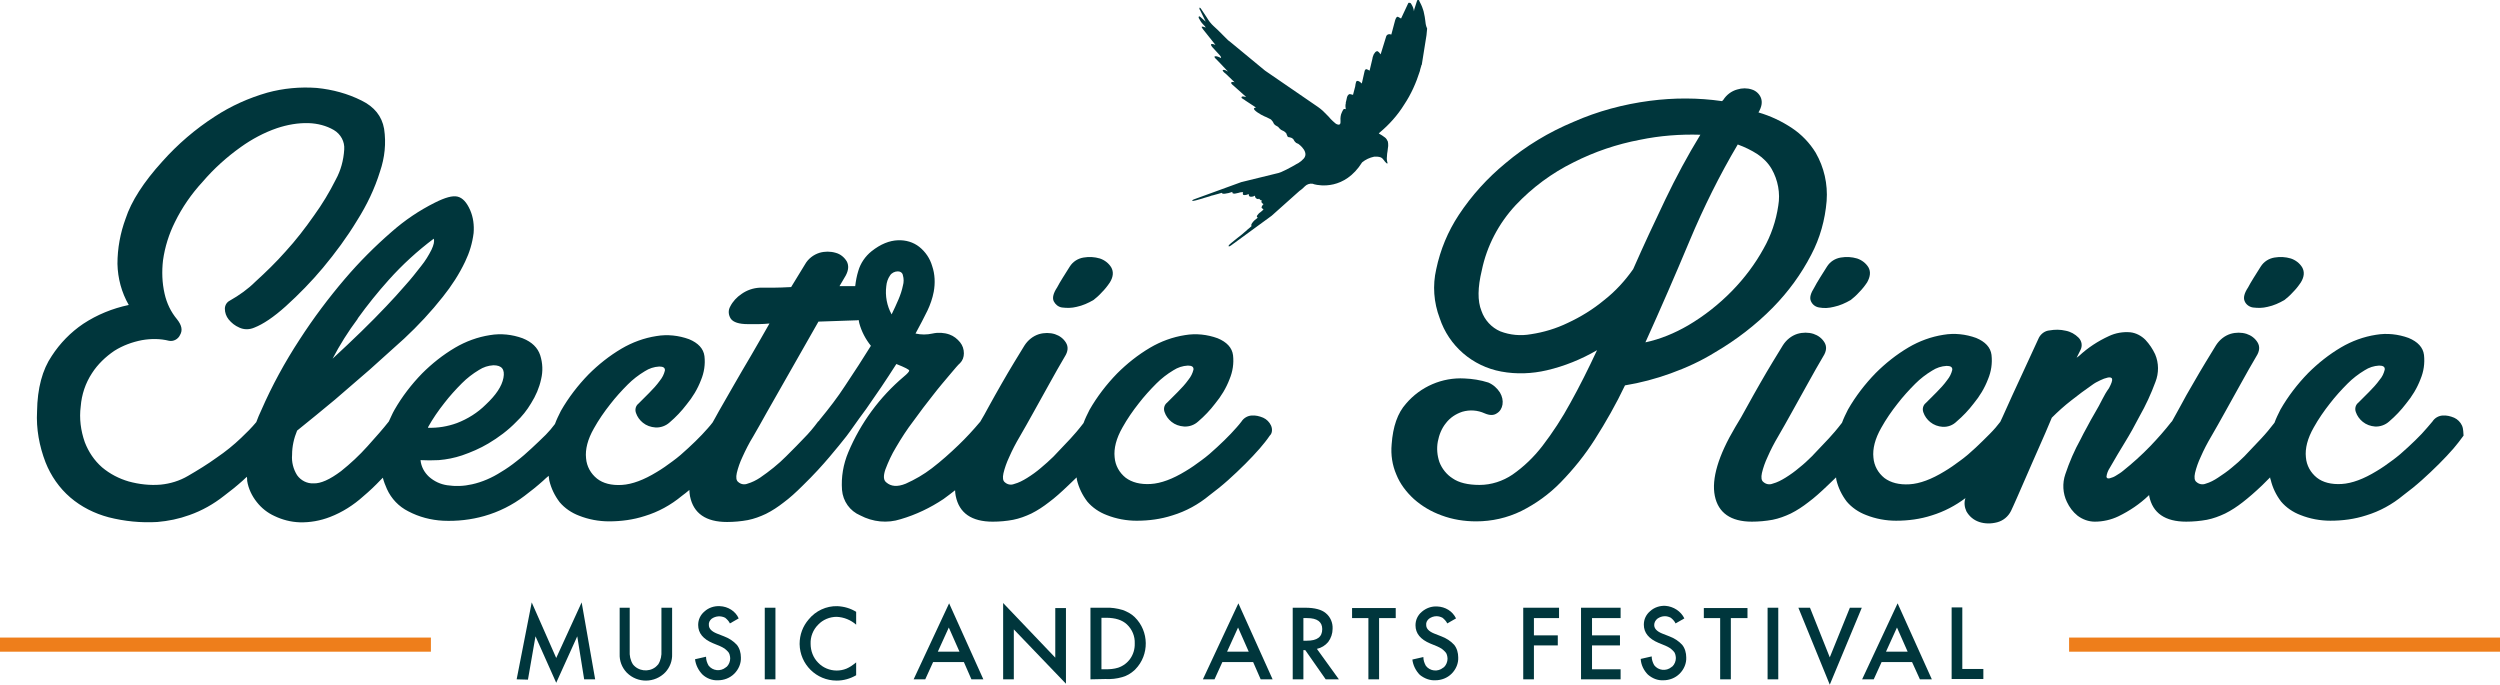 <?xml version="1.0" encoding="UTF-8"?><svg id="Layer_1" xmlns="http://www.w3.org/2000/svg" viewBox="0 0 796 218"><defs><style>.cls-1{fill:#00363c;}.cls-2{fill:#ee7e1b;}</style></defs><g><g><path class="cls-1" d="m453.8,6.5c-.1-.8-.2-1.5-.4-2.3-.1-.7-.4-1.4-.6-2-.1-.2-.2-.4-.3-.7s-.3-.5-.4-.8c-.1-.2-.2-.3-.2-.5-.3-.5-.6-.2-.7,0l-.9,2.8-.1.6-.1-.6c-.1-.1-.1-.3-.1-.4-.1-.2-.2-.5-.3-.7s-.3-.5-.4-.7-.3-.3-.5-.3c-.2-.1-.4,0-.5.3l-2.2,4.7c-.3-.2-.6-.3-.9-.5-.6-.4-1,1.1-1,1.1l-1.2,4.5c-1.5-.5-1.7.8-1.7.8l-1.7,5.5c-.8-1.1-1.1-1-1.1-1-.2,0-.4.1-.6.3s-.3.5-.5.7c-.1.3-.2.5-.3.8l-.1.4v.1l-.9,3.8v.1l-.8-.4c-.6-.3-.8.5-.8.5l-.9,4c-1.1-1.1-1.6-.8-1.6-.8,0,0-.1,0-.1.1-.1.2-.2.3-.2.5l-.1.4-.1.7-.7,2.7-.8-.2c-.6-.2-.9.5-1,.6,0,.1,0,.2-.1.3l-.2.9c-.1.3-.1.6-.2.8v.3c0,.2-.1.4-.1.5v.6l.1.8-.2-.1h-.4c-.4.3-.9,1.7-.9,1.7-.1.4-.2.9-.2,1.3v.1c0,.9.2,1.8-.5,1.9-.4,0-.9-.2-1.2-.5-.5-.4-.9-.8-1.4-1.3-.4-.5-.8-.9-1.2-1.3s-.8-.8-1.3-1.3c-.5-.4-1-.9-1.5-1.2l-16.9-11.6-10.9-9c-.3-.2-.6-.5-.9-.7l-1.5-1.5-1.7-1.7-1.4-1.3c-.9-.8-1.6-1.8-2.2-2.8-.6-.9-1.2-1.8-1.8-2.7,0,0-.3-.5-.5-.3,0,0-.1,0,.1.6q0,.1.1.1l1.8,3.7-1.7-1.5c-.1-.1-.3-.3-.5-.1-.2.3.2.8.2.8.2.4.4.7.6,1,.3.4.6.7.9,1,.2.2.4.4.5.7l-.5-.2c-.1,0-.2-.1-.4-.1,0,0-.4-.1-.4.1.1.3.3.5.5.8,1,1.3,3.2,4,3.9,4.9-1-.4-1.3-.3-1.4-.2v.1c0,.3.2.6.4.8.4.4.7.8,1.1,1.2s.8.9,1.2,1.3c.3.3.5.6.5,1-1.7-.9-2.1-.5-2.1-.5,0,.2.1.5.3.6.1.1.2.2.4.4.1.1,2.8,2.9,3.6,3.8-.4-.2-1.1-.7-1.6-.5s1,1.3,1,1.3l2.7,2.6c-.3-.1-.9-.2-1.1.1s1,1.2,1,1.2l3.8,3.4c-.5-.1-1.2-.3-1.4-.1,0,0-.1.1-.1.2v.1c0,.1.1.2.2.2l.1.1c.1.1.3.2.5.3l.4.3,3.5,2.3c-.2-.1-.5,0-.7.2-.4.5,2,2,3.4,2.6l.5.2.8.4c.1.1.3.1.4.2.2.1.4.2.5.4s.3.3.4.5.2.4.3.6.3.3.5.5c.2.1.5.3.7.4s.3.2.4.4.3.2.4.4c.2.2.4.3.6.4l.2.1c.1,0,.2.1.4.2l.3.2c.1,0,.1.1.1.1.1.1.2.2.3.3s.2.3.2.5c.1.2.2.3.2.5.1.1.2.2.4.3h.2l.4.1.3.1.2.1c.3.2.5.4.6.7.2.3.4.6.7.8l.4.2c.1,0,.3.1.4.2,0,0,3.9,2.8,1.2,5l-.1.1c-.2.2-.4.4-.6.5-.4.3-.8.6-1.3.8-.4.3-.9.5-1.4.8s-1.1.6-1.7.9-1.1.5-1.7.8c-.5.2-1.1.4-1.7.5l-11,2.7-15.1,5.5c-.2.1-.6.3-.5.4s.3.2,2.6-.5l.7-.2.6-.2,1.7-.5c.5-.2.8-.3,1-.3l.7-.2c.3-.1.7-.2,1.1-.3l1-.3s.1.4.9.3c.9-.1,1.7-.3,2.5-.6,0,.2-.1.4.2.5s.6.1.9,0,.6-.1.9-.2.6-.2.9-.2h.5c0,.2-.2.5,0,.8.1.1.6.3,1.8-.2,0,.2,0,.5.2.7.1.1.7.4,1.8-.2-.1.5.3,1,.9,1.1h.3v-.4c0,.1,0,.3.1.3.1.1.2.2.3.3s.2.1.3.2h.3c-.2.2-.4.7.5,1.2-.2.2-.4.4-.5.7,0,0-.4.5.3.8l.2.1c-.1.1-.1.2-.2.3-.2.2-.4.4-.7.6-.1.1-.2.2-.4.3-.1.1-.2.2-.3.3-.8.8-.5,1.1-.2,1.2-.7.5-1.3,1-1.8,1.7-.5.6-.2,1-.2,1-.3.2-.5.5-.8.7s-.6.5-.8.7-.4.3-.6.5l-.8.7c-.4.3-.9.7-1.4,1.1l-.5.4-.5.4c-1.9,1.5-2,1.7-1.9,1.9s.5-.1.7-.2l13-9.5,8.4-7.5c.3-.3.7-.6,1-.8.5-.4.9-.8,1.2-1.1.6-.6,1.5-.9,2.4-.8l.6.2c1.6.4,9.6,1.9,15.2-7,1.1-.9,2.4-1.5,3.8-1.8h1.1c.3,0,.7.1,1,.2.2.1.4.2.6.4s.3.4.5.6c.1.2.3.4.5.6.1.2.3.3.5.4l.1-.2c-.2-.6-.3-1.3-.2-2,0-.6.1-1.2.2-1.8s.1-1.1.2-1.6c0-.5,0-1-.1-1.4-.2-.5-.5-1-.9-1.3-.6-.5-1.3-.9-2-1.3.1-.1.2-.2.3-.3,3-2.5,5.7-5.5,7.8-8.9,2.2-3.3,3.8-6.9,5-10.7l.1-.5c.1-.3.2-.7.3-1,0-.2.1-.4.2-.5l1.5-9.4c.1-.7.1-1.4.2-2.1-.5-1.1-.5-1.9-.6-2.6"/><path class="cls-1" d="m338.1,97.9c1.6.2,3.1.2,4.7-.2,1.9-.4,3.7-1.2,5.4-2.2.9-.7,1.8-1.5,2.6-2.4,1-1,1.8-2,2.6-3.2,1.1-1.8,1.2-3.4.4-4.8-.8-1.3-2.1-2.3-3.6-2.8-1.7-.5-3.4-.6-5.2-.3s-3.4,1.3-4.4,2.9l-2.2,3.5c-.8,1.3-1.4,2.3-1.8,3.1-1.2,1.8-1.6,3.3-1.1,4.4.5,1,1.4,1.8,2.6,2"/><path class="cls-1" d="m404.7,135.5c-.5-1.1-1.4-2-2.5-2.5-1.2-.5-2.4-.8-3.7-.7s-2.5.8-3.2,1.9c-.9,1.2-2.1,2.5-3.4,3.9s-2.8,2.8-4.4,4.3-3.2,2.9-5,4.2c-1.6,1.2-3.3,2.4-5,3.4-4.1,2.5-7.8,3.9-11.1,4.1s-6-.5-8-2c-2-1.6-3.3-3.9-3.5-6.5-.3-2.8.5-6,2.5-9.5,1.5-2.7,3.3-5.3,5.2-7.7,1.7-2.2,3.6-4.3,5.6-6.3,1.6-1.6,3.4-3,5.4-4.2,1.4-.9,2.9-1.4,4.6-1.5,1.3,0,1.9.4,1.8,1.3-.3,1.2-.8,2.2-1.6,3.2-1,1.4-2.2,2.7-3.4,3.9l-3.4,3.4c-.9.7-1.2,1.9-.8,3,.4,1.2,1.2,2.3,2.2,3.1,1.1.9,2.5,1.4,4,1.5,1.7.1,3.3-.5,4.5-1.6,2-1.7,3.8-3.6,5.4-5.7,1.9-2.3,3.5-4.9,4.6-7.8,1-2.4,1.4-5,1.1-7.6-.3-2.4-2-4.2-4.9-5.4-3.3-1.2-6.9-1.6-10.4-1-3.9.6-7.7,2-11.1,4-3.9,2.3-7.4,5.1-10.5,8.2-3.4,3.5-6.4,7.4-8.8,11.6-.7,1.4-1.4,2.8-1.9,4.2-1.6,2.1-3,3.7-4.2,5l-5.4,5.7c-1.3,1.3-2.6,2.4-4,3.6s-2.8,2.2-4.4,3.2c-1.3.8-2.6,1.5-4.1,1.9-1,.4-2.1.2-2.9-.5-.7-.5-.8-1.5-.5-2.9.4-1.7,1-3.4,1.8-5.1,1-2.3,2.1-4.4,3.4-6.6,1.4-2.4,2.8-4.9,4.3-7.6l5-9c1.9-3.4,3.5-6.3,5-8.8,1.1-1.7,1.2-3.2.4-4.5s-2-2.2-3.5-2.7c-1.6-.5-3.4-.5-5.1,0-1.9.6-3.5,1.9-4.6,3.6-.9,1.5-2,3.3-3.3,5.4s-2.6,4.4-4,6.8-2.7,4.8-4.1,7.3c-.9,1.7-1.8,3.3-2.7,4.8l-.1.1c-2.1,2.5-4.4,5-6.8,7.3-2.7,2.6-5.5,5.1-8.5,7.4-2.6,2-5.4,3.6-8.3,4.9-2.7,1.1-4.7.9-6.2-.4-.9-.7-1-2-.3-4.1.9-2.4,2-4.8,3.4-7.1,1.7-2.9,3.5-5.7,5.5-8.3,2.1-2.9,4.2-5.7,6.2-8.2,2-2.6,3.9-4.8,5.5-6.7s2.6-3.1,3.2-3.6c.8-.8,1.2-1.9,1.2-3.1,0-1.3-.4-2.5-1.2-3.5-.9-1.1-2-2-3.4-2.5-1.7-.6-3.6-.7-5.4-.3s-3.6.4-5.4,0c1.5-2.7,2.7-5.1,3.8-7.3.9-1.9,1.6-3.9,2-6,.5-2.7.4-5.6-.5-8.2-.7-2.4-2.1-4.5-4.1-6.1-1.9-1.5-4.3-2.2-6.8-2.1-2.7.1-5.5,1.2-8.4,3.5-2,1.6-3.5,3.8-4.2,6.2-.5,1.6-.8,3.2-1,4.9h-5l2-3.4c.9-1.7,1-3.2.3-4.5-.8-1.3-2-2.3-3.5-2.7-1.7-.5-3.5-.5-5.2,0-1.9.6-3.6,1.9-4.6,3.7l-4.4,7.2c-2.1.1-4,.2-5.8.2h-4.2c-2.1.1-4.1.8-5.8,2-1.5,1-2.8,2.4-3.6,4-.7,1.2-.6,2.7.2,3.9.8,1.1,2.6,1.7,5.4,1.7h3.5c1.1,0,2.3-.1,3.4-.2-1.9,3.3-3.8,6.7-5.8,10.1s-3.9,6.6-5.6,9.6c-1.8,3.1-3.3,5.8-4.7,8.2-.8,1.4-1.4,2.6-2,3.6-.9,1.2-2.1,2.5-3.4,3.9s-2.8,2.8-4.4,4.3-3.2,2.9-5,4.2c-1.6,1.2-3.3,2.4-5,3.4-4.1,2.5-7.8,3.9-11.1,4.1s-6-.5-7.9-2c-2-1.6-3.3-3.9-3.5-6.5-.3-2.8.5-6,2.5-9.5,1.5-2.7,3.3-5.3,5.2-7.7,1.7-2.2,3.6-4.3,5.6-6.3,1.6-1.6,3.4-3,5.4-4.2,1.4-.9,2.9-1.4,4.6-1.5,1.3,0,1.9.4,1.8,1.3-.3,1.2-.8,2.2-1.6,3.2-1,1.4-2.2,2.7-3.4,3.9l-3.4,3.4c-.9.7-1.2,1.9-.8,3,.4,1.2,1.2,2.3,2.2,3.1,1.1.9,2.5,1.4,4,1.5,1.6.1,3.3-.5,4.5-1.6,2-1.7,3.8-3.6,5.4-5.7,1.9-2.3,3.5-4.9,4.6-7.8,1-2.4,1.4-5,1.1-7.6-.3-2.4-2-4.2-4.9-5.4-3.3-1.2-6.9-1.6-10.4-1-3.9.6-7.7,2-11.1,4-3.9,2.3-7.4,5.1-10.5,8.2-3.4,3.5-6.4,7.4-8.8,11.6-.7,1.4-1.4,2.8-1.9,4.2-.9,1.2-1.9,2.4-2.9,3.4-1.4,1.4-2.9,2.8-4.5,4.3s-3.2,2.9-4.9,4.2c-1.5,1.2-3.2,2.4-4.9,3.4-2.8,1.8-6,3.2-9.2,3.9-2.6.6-5.3.7-7.9.3-2.1-.3-4.1-1.2-5.8-2.7-1.5-1.4-2.5-3.2-2.7-5.3,1.9.1,3.8.1,5.8,0,2.5-.2,5-.7,7.4-1.5,2.9-1,5.7-2.2,8.4-3.8,3.2-1.9,6.3-4.2,8.9-6.9,1.8-1.7,3.4-3.7,4.7-5.9,1.5-2.4,2.6-4.9,3.2-7.7.6-2.5.5-5.1-.3-7.6-.8-2.4-2.6-4.2-5.6-5.4-3.3-1.2-6.9-1.6-10.4-1-3.9.6-7.7,2-11.1,4-3.9,2.3-7.4,5.1-10.5,8.2-3.4,3.5-6.4,7.4-8.8,11.6-.7,1.2-1.2,2.5-1.8,3.7-1.8,2.3-4.1,4.9-6.8,7.9-2.6,2.9-5.4,5.5-8.4,7.9-3.6,2.7-6.5,4-8.8,3.9-2,.1-4-.9-5.2-2.6-1.2-1.9-1.8-4.2-1.6-6.5,0-2.7.6-5.3,1.6-7.7,4-3.2,8-6.5,12.1-9.9,3.4-2.9,7.1-6.1,11-9.5,3.9-3.5,7.6-6.8,11-9.9,4.4-4.1,8.6-8.6,12.3-13.3,2.8-3.5,5.2-7.2,7.1-11.2,1.4-2.9,2.3-5.9,2.7-9.1.2-2.5-.1-5-1.1-7.3-1.1-2.5-2.4-3.9-4-4.3s-4,.3-7.2,1.9c-5,2.5-9.6,5.6-13.8,9.3-5.3,4.6-10.3,9.6-14.9,15-5.2,6.1-10,12.5-14.4,19.3-4.7,7.2-8.8,14.7-12.2,22.5-.6,1.2-1.1,2.5-1.6,3.8-1.5,1.8-3.1,3.4-4.8,5-2.4,2.3-5,4.4-7.8,6.3-2.9,2.1-6,4-9.1,5.8-2.7,1.6-5.7,2.5-8.7,2.8-3.4.3-6.9-.1-10.2-1-3.1-.9-6-2.4-8.5-4.5-2.5-2.2-4.3-4.9-5.5-8-1.3-3.7-1.8-7.6-1.3-11.4.3-3.8,1.5-7.4,3.6-10.6,1.8-2.8,4.3-5.2,7.1-7.1,2.7-1.7,5.7-2.8,8.8-3.4,2.9-.5,5.8-.5,8.6.2,1.4.3,2.9-.5,3.5-1.8.9-1.5.6-3.1-.9-5-2-2.4-3.3-5.1-4-8.2-.8-3.5-.9-7.1-.5-10.6.6-4.3,1.9-8.4,3.8-12.2,2.3-4.7,5.3-9,8.8-12.8,3.6-4.2,7.7-7.9,12.2-11.1,3.5-2.5,7.4-4.6,11.5-6,3.3-1.1,6.7-1.7,10.1-1.6,2.8.1,5.6.8,8,2.2,2.2,1.3,3.5,3.7,3.3,6.2-.2,3.4-1.1,6.7-2.7,9.6-2,4-4.3,7.8-6.9,11.4-2.8,4-5.8,7.9-9.1,11.5-3,3.4-6.3,6.6-9.6,9.6-2.3,2.3-5.1,4.3-8.1,6-1,.5-1.6,1.5-1.6,2.6,0,1.2.4,2.4,1.2,3.4.9,1.1,2,2,3.4,2.6,1.5.7,3.2.7,4.8,0,2.8-1.1,6.1-3.3,10-6.8,4.2-3.8,8.2-7.9,11.8-12.2,4-4.8,7.7-9.8,10.9-15.1,3.1-4.9,5.6-10.1,7.3-15.6,1.5-4.4,2-9,1.3-13.6-.7-4-3.1-7-7.2-9-4.4-2.2-9.2-3.5-14.2-4-5.3-.4-10.7.1-15.8,1.5-5.9,1.7-11.5,4.2-16.7,7.6-6.2,4-11.8,8.8-16.7,14.3-6,6.6-9.9,12.7-11.7,18.2-1.7,4.6-2.6,9.5-2.6,14.4.1,4.6,1.3,9.1,3.6,13.1-5.2,1.1-10.1,3.1-14.5,6-4,2.7-7.4,6.2-10,10.2-3,4.4-4.6,10.3-4.7,17.7-.3,5.5.7,11,2.7,16.2,1.7,4.3,4.4,8.2,7.9,11.2s7.7,5.1,12.2,6.3c5.1,1.3,10.3,1.8,15.5,1.5,3.5-.3,6.9-1,10.2-2.2,4-1.4,7.7-3.5,11-6.1,2-1.5,4-3.1,5.9-4.8l1.4-1.3c.1.4.1.9.1,1.3.4,2.5,1.5,4.8,3.1,6.8,1.5,1.9,3.4,3.4,5.6,4.4,2.5,1.2,5.2,1.9,8,2,3.3.1,6.6-.5,9.7-1.7,3.9-1.5,7.5-3.8,10.6-6.6,1.9-1.6,3.7-3.3,5.5-5.2l.7-.7c.3,1.2.8,2.5,1.3,3.6,1.4,3.1,3.8,5.6,6.8,7.1,3.4,1.8,7.2,2.8,11.1,3,4.4.2,8.9-.3,13.1-1.5,4.6-1.3,9-3.5,12.8-6.4,2-1.5,4-3.1,5.9-4.8.6-.6,1.2-1.1,1.8-1.6.1.5.1,1,.2,1.5.6,2.5,1.7,4.8,3.3,6.9,1.6,1.9,3.8,3.4,6.2,4.3,3,1.2,6.3,1.8,9.5,1.8,3.9,0,7.7-.5,11.4-1.7,4.3-1.3,8.3-3.5,11.8-6.4.8-.6,1.6-1.2,2.4-1.9,0,.7.1,1.3.2,2,1.1,5.5,5.1,8.2,11.8,8.2,2.2,0,4.4-.2,6.6-.6,2-.4,3.9-1.1,5.8-2,2-1,3.8-2.2,5.6-3.6,1.9-1.4,3.9-3.2,6.1-5.4,3.5-3.4,6.3-6.5,8.5-9.1s4-4.8,5.4-6.6c1.1-1.4,3.1-4.4,6.3-8.7,3.1-4.4,6.3-9.1,9.6-14.3,2.8,1.1,4.1,1.8,4.1,2.1s-.6,1-1.7,1.9c-7.7,6.5-13.8,14.8-17.7,24.1-1.6,3.8-2.3,7.9-2,12,.3,3.6,2.5,6.7,5.8,8.1,4,2.1,8.6,2.6,12.9,1.2,4.8-1.4,9.4-3.6,13.6-6.4,1.3-.9,2.5-1.9,3.7-2.8,0,.6.1,1.2.2,1.8,1.1,5.5,5.1,8.2,11.8,8.2,2.2,0,4.4-.2,6.5-.6,2-.4,3.9-1.1,5.8-2,2-1,3.8-2.2,5.6-3.6,1.9-1.4,3.9-3.2,6.2-5.4.9-.9,1.8-1.7,2.6-2.5,0,.3.1.6.1.8.6,2.5,1.7,4.8,3.3,6.9,1.6,1.9,3.8,3.4,6.2,4.3,3,1.2,6.3,1.8,9.5,1.8,3.9,0,7.7-.5,11.4-1.7,4.3-1.3,8.3-3.5,11.8-6.4,2-1.5,4-3.1,5.9-4.8s3.7-3.4,5.5-5.2c1.7-1.7,3.2-3.3,4.6-4.9,1.1-1.3,2.2-2.6,3.2-4.1.8-.7.9-2.1.4-3.2m-268.4.5c1.5-2.7,3.3-5.3,5.2-7.7,1.7-2.2,3.6-4.3,5.6-6.3,1.6-1.6,3.4-3,5.4-4.2,1.4-.9,2.9-1.4,4.6-1.5,2.7,0,3.7,1.3,3.2,4s-2.4,5.5-5.6,8.5c-2.6,2.6-5.8,4.6-9.2,5.9-3,1.1-6.1,1.6-9.2,1.5v-.2Zm-22.4-34.6c3.1-4.3,6.4-8.4,9.9-12.3,4.3-4.8,9.1-9.2,14.3-13.1.3.8,0,2-.7,3.5-.9,1.8-2,3.6-3.3,5.2-1.5,1.9-3.1,4-5.1,6.2-1.9,2.2-3.9,4.4-6,6.6-4.9,5.2-10.6,10.7-17.1,16.7,2.3-4.4,5-8.7,8-12.7m155.2,21.3c-2.4,3.7-5.1,7.2-7.9,10.6-.1.1-.2.2-.3.4s-.2.3-.4.4c-1.4,1.9-2.9,3.7-4.6,5.4-1.3,1.4-3.2,3.3-5.6,5.7-1.2,1.2-2.5,2.4-4,3.6-1.4,1.1-2.8,2.2-4.3,3.2-1.2.8-2.6,1.5-4,1.9-1,.4-2.1.2-2.9-.5-.7-.5-.8-1.5-.5-2.9.4-1.7,1-3.4,1.8-5.1,1-2.2,2.1-4.4,3.4-6.5,1.4-2.4,2.8-4.9,4.3-7.6l16.5-29,11.7-.4c.4,0,.7,0,1.1-.1.1.3.1.7.2,1,.7,2.6,2,5.1,3.7,7.2-2.4,3.9-5.2,8.2-8.2,12.7m18.4-31.9c-.3,1.5-.8,3-1.4,4.4-.7,1.6-1.4,3.2-2.2,4.8-1.5-2.7-2.1-5.9-1.7-9,.1-1.2.5-2.4,1.2-3.4.5-.8,1.5-1.3,2.5-1.3.8,0,1.5.5,1.6,1.3.3,1,.3,2.2,0,3.2"/><path class="cls-1" d="m564.5,97.9c4.9-5,9-10.6,12.2-16.8,2.8-5.3,4.4-11.1,4.9-17.1.4-5.4-.8-10.7-3.5-15.4-1.9-3.1-4.5-5.8-7.5-7.8-3.3-2.2-6.9-3.9-10.7-5,1-1.7,1.3-3.2.8-4.6-.5-1.3-1.6-2.3-2.9-2.7-1.5-.5-3.1-.5-4.7,0-1.8.5-3.4,1.7-4.4,3.3l-.4.4c-7.6-1.1-15.3-1.1-23-.1-8.4,1.1-16.6,3.3-24.3,6.7-7.9,3.3-15.2,7.7-21.7,13.2-5.7,4.7-10.7,10.2-14.8,16.4-3.5,5.3-5.9,11.1-7.2,17.3-1.2,5.2-.8,10.6,1.1,15.6,2.9,8.8,10.4,15.3,19.6,17,4.8.9,9.8.7,14.5-.4,5.6-1.3,11-3.5,16-6.4-2.8,6-5.6,11.6-8.5,16.8-2.6,4.8-5.6,9.4-8.9,13.7-2.7,3.5-5.9,6.6-9.5,9.1-3.1,2.1-6.8,3.3-10.5,3.3s-6.6-.7-8.6-2.1c-1.9-1.2-3.4-3.1-4.2-5.2-.7-2.1-.9-4.3-.5-6.5.4-2.1,1.2-4.2,2.6-5.9,1.3-1.7,3.1-2.9,5.2-3.6,2.4-.7,4.9-.5,7.1.5,1.6.7,2.9.7,3.9,0,1-.6,1.6-1.6,1.8-2.8.2-1.3-.1-2.6-.8-3.8-.9-1.4-2.1-2.5-3.7-3.2-2.5-.8-5.1-1.2-7.6-1.3-7.1-.4-14,2.6-18.6,8-2.7,3-4.2,7.3-4.6,13-.3,3.3.2,6.6,1.5,9.6,1.2,3,3.2,5.6,5.6,7.8,2.6,2.3,5.5,4,8.8,5.2,3.5,1.3,7.2,1.9,11,1.9,5,0,9.9-1.1,14.4-3.3,4.6-2.3,8.9-5.4,12.5-9.1,4.1-4.2,7.8-8.8,10.9-13.7,3.5-5.5,6.8-11.3,9.6-17.2,4.9-.8,9.8-2.1,14.5-3.8,5-1.8,9.8-4,14.3-6.8,6.5-3.8,12.8-8.6,18.3-14.2m-53.8-2.3c-3.5,2.9-7.4,5.3-11.5,7.2-3.7,1.8-7.7,3-11.7,3.6-3.3.6-6.7.3-9.8-.9-2.8-1.2-5-3.6-6-6.5-1.3-3.2-1.2-7.5.1-12.9,1.6-7.8,5.4-15,10.8-20.8,5.3-5.6,11.5-10.2,18.4-13.6,6.7-3.4,13.8-5.8,21.2-7.2,6.3-1.3,12.7-1.8,19.2-1.6-4.1,6.7-7.8,13.6-11.2,20.7-3.5,7.3-6.9,14.6-10.2,22.1-2.6,3.7-5.7,7.1-9.3,9.9m13.2,13.4c4.8-10.6,9.5-21.4,14.1-32.4,4.4-10.5,9.5-20.8,15.3-30.6,2.2.8,4.3,1.8,6.3,3.1,1.8,1.2,3.4,2.8,4.5,4.7,2,3.5,2.8,7.7,2.1,11.7-.7,4.8-2.3,9.5-4.7,13.7-2.7,4.9-6.1,9.4-10,13.4-4.2,4.3-8.9,8-14,11-4.3,2.5-8.9,4.4-13.6,5.4"/><path class="cls-1" d="m577.7,91.5c-1.2,1.9-1.6,3.3-1.1,4.4s1.4,1.8,2.6,2c1.6.3,3.1.2,4.7-.2,1.9-.4,3.7-1.2,5.4-2.2.9-.7,1.8-1.5,2.6-2.4,1-1,1.8-2,2.6-3.2,1-1.8,1.2-3.4.4-4.8-.8-1.3-2.1-2.3-3.6-2.8-1.7-.5-3.4-.6-5.2-.3s-3.4,1.3-4.4,2.9l-2.2,3.5c-.8,1.3-1.4,2.3-1.8,3.1"/><path class="cls-1" d="m717.3,97.9c1.6.2,3.1.2,4.7-.2,1.9-.4,3.7-1.2,5.4-2.2.9-.7,1.8-1.5,2.6-2.4,1-1,1.8-2,2.6-3.2,1.1-1.8,1.2-3.4.4-4.8-.8-1.3-2.1-2.3-3.6-2.8-1.7-.5-3.4-.6-5.2-.3s-3.4,1.3-4.4,2.9l-2.2,3.5c-.8,1.3-1.4,2.3-1.8,3.1-1.2,1.8-1.6,3.3-1.1,4.4.4,1,1.4,1.8,2.6,2"/><path class="cls-1" d="m783.9,135.5c-.5-1.1-1.4-2-2.5-2.5-1.2-.5-2.4-.8-3.7-.7s-2.5.8-3.2,1.9c-1.1,1.3-2.2,2.6-3.4,3.9-1.3,1.4-2.8,2.8-4.4,4.3s-3.2,2.9-5,4.2c-1.6,1.2-3.3,2.4-5,3.4-4.1,2.5-7.8,3.9-11.1,4.1s-6-.5-7.9-2c-2-1.6-3.3-3.9-3.5-6.5-.3-2.8.5-6,2.5-9.5,1.5-2.7,3.3-5.3,5.2-7.7,1.7-2.2,3.6-4.3,5.6-6.3,1.6-1.6,3.4-3,5.4-4.2,1.4-.9,2.9-1.4,4.6-1.5,1.3,0,1.9.4,1.8,1.3-.3,1.2-.8,2.3-1.6,3.2-1,1.4-2.2,2.7-3.4,3.9l-3.4,3.4c-.9.7-1.2,1.9-.8,3,.4,1.2,1.2,2.3,2.2,3.1,1.1.9,2.5,1.4,3.9,1.5,1.6.1,3.3-.5,4.5-1.6,2-1.7,3.8-3.6,5.4-5.7,1.9-2.3,3.5-4.9,4.6-7.8,1-2.4,1.4-5,1.1-7.7-.3-2.4-2-4.2-4.9-5.4-3.3-1.2-6.9-1.6-10.4-1-3.9.6-7.7,2-11.1,4-3.9,2.3-7.4,5.1-10.5,8.2-3.4,3.5-6.4,7.4-8.8,11.6-.7,1.4-1.4,2.8-1.9,4.2-1.3,1.7-2.7,3.4-4.2,5l-5.4,5.7c-1.2,1.2-2.5,2.4-4,3.6-1.4,1.2-2.9,2.2-4.4,3.2-1.2.8-2.5,1.5-3.9,1.9-1,.4-2.1.2-2.9-.5-.7-.5-.8-1.5-.5-2.9.4-1.7,1-3.4,1.8-5.1,1-2.3,2.1-4.4,3.4-6.6,1.4-2.4,2.8-4.9,4.3-7.6l5-9c1.9-3.4,3.5-6.3,5-8.8,1.1-1.7,1.2-3.2.4-4.5s-2-2.2-3.5-2.7c-1.6-.5-3.4-.5-5.1,0-1.9.6-3.5,1.9-4.6,3.6-.9,1.5-2,3.3-3.3,5.4s-2.6,4.4-4,6.8-2.8,4.8-4.1,7.3c-.9,1.7-1.8,3.2-2.6,4.7,0,.1-.1.1-.2.2-2.1,2.7-4.4,5.3-6.8,7.8-2.7,2.8-5.6,5.4-8.6,7.8-.7.6-1.4,1-2.2,1.5-.6.4-1.3.7-2.1.9-.6.1-.9,0-1-.5.1-1,.5-2,1.1-2.9,1.6-2.8,3.2-5.5,4.8-8.1s3.1-5.3,4.6-8.2c2-3.5,3.7-7.2,5.1-11,1.1-2.8,1.1-6-.1-8.8-.8-1.7-1.8-3.2-3.1-4.6-1.3-1.3-3-2.2-4.8-2.4-2.3-.2-4.7.2-6.8,1.2-3.5,1.6-6.7,3.7-9.5,6.3l-.8.6,1.2-2.4c.7-1.3.5-2.9-.6-4s-2.5-1.9-4.1-2.2c-1.7-.4-3.4-.4-5.1-.1-1.4.1-2.7,1-3.4,2.3-1.5,3.2-3.2,7-5.3,11.5s-4.2,9.1-6.3,13.8c-.2.5-.5,1-.7,1.5-.9,1.2-2,2.5-3.4,3.9s-2.8,2.8-4.4,4.3-3.2,2.9-5,4.2c-1.6,1.2-3.3,2.4-5,3.4-4.1,2.5-7.8,3.9-11.1,4.1s-6-.5-8-2c-2-1.6-3.3-3.9-3.5-6.5-.3-2.8.5-6,2.5-9.5,1.5-2.7,3.3-5.3,5.2-7.7,1.7-2.2,3.6-4.3,5.6-6.3,1.6-1.6,3.4-3,5.4-4.2,1.4-.9,2.9-1.4,4.6-1.5,1.3,0,1.9.4,1.8,1.3-.3,1.2-.8,2.2-1.6,3.2-1,1.4-2.2,2.7-3.4,3.9-1.3,1.3-2.5,2.5-3.4,3.4-.9.7-1.2,1.9-.8,3,.4,1.2,1.2,2.3,2.2,3.1,1.1.9,2.5,1.4,3.9,1.5,1.7.1,3.3-.5,4.5-1.7,2-1.7,3.8-3.6,5.4-5.7,1.9-2.3,3.5-4.9,4.6-7.8,1-2.4,1.4-5,1.1-7.7-.3-2.4-2-4.2-4.9-5.4-3.3-1.2-6.9-1.6-10.4-1-3.9.6-7.7,2-11.1,4-3.9,2.3-7.4,5.1-10.5,8.2-3.4,3.5-6.4,7.4-8.8,11.6-.7,1.4-1.4,2.8-1.9,4.2-1.6,2.1-3,3.7-4.2,5l-5.4,5.7c-1.3,1.3-2.6,2.5-4,3.6-1.4,1.2-2.8,2.2-4.4,3.2-1.3.8-2.6,1.5-4.1,1.9-1,.4-2.1.2-2.9-.5-.7-.5-.8-1.5-.5-2.9.4-1.7,1-3.4,1.8-5.1,1-2.3,2.1-4.4,3.4-6.6,1.4-2.4,2.8-4.9,4.3-7.6l5-9c1.9-3.4,3.5-6.3,5-8.8,1.1-1.7,1.2-3.2.4-4.5s-2-2.2-3.5-2.7c-1.6-.5-3.4-.5-5.1,0-1.9.6-3.5,1.9-4.6,3.6-.9,1.5-2,3.3-3.3,5.4s-2.6,4.4-4,6.8-2.7,4.8-4.1,7.3c-1.3,2.4-2.6,4.7-3.8,6.6-5.4,9.1-7.6,16.5-6.5,21.9s5.1,8.2,11.8,8.2c2.2,0,4.4-.2,6.6-.6,2-.4,3.9-1.1,5.8-2,2-1,3.8-2.2,5.6-3.6,1.9-1.4,3.9-3.2,6.2-5.4.9-.9,1.8-1.7,2.6-2.5,0,.3.1.6.1.8.6,2.5,1.7,4.8,3.3,6.9,1.6,1.9,3.8,3.4,6.2,4.3,3,1.2,6.3,1.8,9.5,1.8,3.9,0,7.7-.5,11.4-1.7,3.9-1.2,7.5-3.1,10.7-5.5-.5,1.4-.3,2.9.3,4.2.9,1.6,2.3,2.8,4.1,3.4s3.8.6,5.7.1,3.5-1.8,4.4-3.6c.4-.8,1-2.2,1.9-4.2s1.9-4.4,3.1-7.1,2.5-5.8,3.9-8.9,2.8-6.4,4.1-9.5c1.9-1.9,4-3.8,6.2-5.5,2.3-1.8,4.4-3.4,6.6-4.9.8-.6,1.7-1.1,2.6-1.5.8-.4,1.6-.7,2.5-.9.7-.1,1.2,0,1.3.5s-.2,1.4-1,2.9c-.8,1.1-1.5,2.3-2.1,3.5-.7,1.4-1.5,2.9-2.4,4.4s-1.7,3-2.5,4.5-1.5,2.7-2,3.8c-2,3.6-3.6,7.3-4.9,11.2-1,2.9-.8,6.1.5,8.8.8,1.7,1.9,3.2,3.4,4.4,1.6,1.2,3.5,1.9,5.5,1.9,2.6,0,5.2-.6,7.5-1.7,3.5-1.7,6.8-3.9,9.6-6.6l.2-.2v.3c1.1,5.5,5.1,8.2,11.8,8.2,2.2,0,4.4-.2,6.6-.6,2-.4,3.9-1.1,5.8-2,2-1,3.8-2.2,5.6-3.6s3.9-3.2,6.2-5.4c.9-.9,1.7-1.7,2.5-2.5,0,.3.1.5.2.8.6,2.5,1.7,4.8,3.3,6.9,1.6,1.9,3.8,3.4,6.2,4.3,3,1.2,6.3,1.8,9.5,1.8,3.9,0,7.7-.5,11.4-1.7,4.3-1.3,8.3-3.5,11.8-6.4,2-1.5,4-3.1,5.9-4.8s3.7-3.4,5.5-5.2c1.7-1.7,3.2-3.3,4.6-4.9,1.1-1.3,2.2-2.7,3.2-4.1-.1-.7,0-2.1-.5-3.2"/></g><path class="cls-1" d="m164.5,216.3l4.8-24.5,7.8,17.7,8.1-17.7,4.3,24.5h-3.5l-2.2-13.7-6.7,14.8-6.6-14.8-2.4,13.8-3.6-.1Z"/><path class="cls-1" d="m200.5,193.5v13.7c-.1,1.5.2,3,1,4.3,1.7,2.2,5,2.6,7.2.9.3-.3.6-.5.9-.9.8-1.3,1.1-2.8,1-4.3v-13.7h3.4v14.7c.1,2.2-.7,4.3-2.2,5.9-3.3,3.4-8.8,3.5-12.2.1l-.1-.1c-1.5-1.6-2.3-3.7-2.2-5.9v-14.7h3.2Z"/><path class="cls-1" d="m235.2,196.9l-2.8,1.6c-.3-.7-.9-1.3-1.5-1.8-1.4-.7-3-.6-4.3.3-.6.5-1,1.2-.9,2,0,1.1.8,2,2.5,2.7l2.3.9c1.6.6,3,1.5,4.1,2.7.9,1.1,1.3,2.6,1.3,4,.1,1.9-.7,3.8-2.1,5.2s-3.3,2.1-5.2,2.1c-1.8.1-3.6-.6-4.9-1.8-1.3-1.3-2.2-3.1-2.4-4.9l3.5-.8c0,1,.3,1.9.8,2.8,1.3,1.7,3.8,2,5.5.6.1-.1.2-.2.3-.2.7-.7,1.1-1.7,1.1-2.7,0-.4-.1-.8-.2-1.2s-.3-.7-.6-1-.6-.6-1-.9c-.5-.3-1-.6-1.5-.8l-2.2-.9c-3.1-1.3-4.7-3.2-4.7-5.8,0-1.7.7-3.2,2-4.3,1.3-1.2,3.1-1.8,4.9-1.7,2.6.1,5,1.6,6,3.9"/><path class="cls-1" d="m243.5,193.5h3.4v22.8h-3.4v-22.8Z"/><path class="cls-1" d="m272.6,194.8v4.1c-1.7-1.5-3.9-2.4-6.2-2.5-2.2,0-4.4.9-5.9,2.5-1.6,1.6-2.5,3.8-2.4,6.1,0,2.2.8,4.4,2.4,6,1.5,1.6,3.7,2.5,5.9,2.5,1.1,0,2.1-.2,3.1-.6.5-.2,1-.5,1.5-.8.6-.4,1.1-.8,1.6-1.2v4.1c-1.9,1.1-4,1.7-6.2,1.7-6.5,0-11.7-5.2-11.8-11.6v-.1c0-2.9,1-5.6,2.9-7.8,2.2-2.7,5.6-4.3,9.1-4.2,2.2.1,4.2.7,6,1.8"/><path class="cls-1" d="m306.9,210.8h-9.8l-2.5,5.5h-3.7l11.3-24.2,10.9,24.2h-3.8l-2.4-5.5Zm-1.4-3.3l-3.4-7.7-3.5,7.7h6.9Z"/><path class="cls-1" d="m319.4,216.3v-24.3l16.6,17.4v-15.8h3.4v24.1l-16.6-17.3v15.9h-3.4Z"/><path class="cls-1" d="m347.2,216.3v-22.8h4.8c1.8-.1,3.7.2,5.4.7,1.4.5,2.8,1.2,3.9,2.3,4.6,4.5,4.7,12,.2,16.6-.1.1-.2.2-.3.3-1.1,1-2.4,1.8-3.9,2.2-1.7.5-3.5.7-5.4.6l-4.7.1Zm3.4-3.2h1.5c1.3,0,2.6-.1,3.9-.5,3.3-1.1,5.4-4.2,5.3-7.7.1-2.3-.8-4.5-2.5-6.1-1.5-1.4-3.7-2.1-6.6-2.1h-1.5v16.4h-.1Z"/><path class="cls-1" d="m399,210.8h-9.8l-2.5,5.5h-3.7l11.3-24.2,10.9,24.2h-3.8l-2.4-5.5Zm-1.4-3.3l-3.4-7.7-3.5,7.7h6.9Z"/><path class="cls-1" d="m419.3,206.6l7,9.7h-4.2l-6.5-9.3h-.6v9.3h-3.4v-22.8h4c3,0,5.2.6,6.5,1.7,1.5,1.2,2.3,3.1,2.2,5,0,1.5-.5,3-1.4,4.2-.9,1.1-2.2,1.9-3.6,2.2m-4.3-2.6h1.1c3.3,0,4.9-1.2,4.9-3.7,0-2.3-1.6-3.5-4.8-3.5h-1.2v7.2Z"/><path class="cls-1" d="m439.1,196.8v19.5h-3.4v-19.5h-5.2v-3.2h13.9v3.2h-5.3Z"/><path class="cls-1" d="m463.6,196.9l-2.8,1.6c-.3-.7-.9-1.3-1.5-1.8-.6-.3-1.2-.5-1.9-.5-.9,0-1.7.3-2.4.8-.6.5-1,1.2-.9,2,0,1.1.8,2,2.5,2.7l2.3.9c1.6.6,3,1.5,4.1,2.7.9,1.1,1.3,2.6,1.3,4,.1,1.9-.7,3.8-2.1,5.2s-3.3,2.1-5.2,2.1c-1.8.1-3.5-.6-4.9-1.7-1.3-1.3-2.2-3.1-2.4-4.9l3.5-.8c0,1,.3,1.9.8,2.8,1.3,1.7,3.8,2,5.5.6.1-.1.2-.1.3-.2.7-.7,1.1-1.7,1.1-2.7,0-.4-.1-.8-.2-1.2s-.3-.7-.6-1-.6-.6-1-.9c-.5-.3-1-.6-1.5-.8l-2.2-.9c-3.1-1.3-4.7-3.2-4.7-5.8,0-1.7.7-3.2,2-4.3,1.4-1.2,3.1-1.8,4.9-1.7,2.6.1,4.9,1.5,6,3.8"/><path class="cls-1" d="m496.3,196.8h-7.9v5.5h7.6v3.2h-7.6v10.8h-3.4v-22.8h11.4v3.3h-.1Z"/><path class="cls-1" d="m516,196.8h-9.1v5.5h8.9v3.2h-8.9v7.6h9.1v3.2h-12.6v-22.8h12.6v3.3Z"/><path class="cls-1" d="m536.3,196.9l-2.8,1.6c-.3-.7-.9-1.3-1.5-1.8-.6-.3-1.2-.5-1.9-.5-.9,0-1.7.3-2.4.8-.6.5-1,1.2-1,2,0,1.1.8,2,2.5,2.7l2.3.9c1.6.6,3,1.5,4.1,2.7.9,1.1,1.3,2.6,1.3,4,.1,1.9-.7,3.8-2.1,5.2s-3.3,2.1-5.2,2.1c-1.8.1-3.5-.6-4.9-1.8-1.3-1.3-2.2-3.1-2.3-5l3.5-.8c0,1,.3,1.9.8,2.8,1.3,1.7,3.8,2,5.5.6.1-.1.2-.2.3-.2.7-.7,1.1-1.7,1.1-2.7,0-.4-.1-.8-.2-1.2s-.3-.7-.6-1-.6-.6-1-.9c-.5-.3-1-.6-1.5-.8l-2.2-.9c-3.1-1.3-4.7-3.2-4.7-5.8,0-1.7.7-3.2,2-4.3,1.3-1.2,3.1-1.8,4.9-1.7,2.5.2,4.9,1.7,6,4"/><path class="cls-1" d="m551.1,196.8v19.5h-3.4v-19.5h-5.2v-3.2h13.9v3.2h-5.3Z"/><path class="cls-1" d="m562.8,193.5h3.4v22.8h-3.4v-22.8Z"/><path class="cls-1" d="m576.3,193.5l6.3,15.8,6.4-15.8h3.8l-10.2,24.5-10-24.5h3.7Z"/><path class="cls-1" d="m608.8,210.8h-9.7l-2.5,5.5h-3.7l11.3-24.2,10.9,24.2h-3.8l-2.5-5.5Zm-1.4-3.3l-3.4-7.7-3.5,7.7h6.9Z"/><path class="cls-1" d="m624.8,193.5v19.5h6.7v3.2h-10.1v-22.8h3.4v.1Z"/></g><path class="cls-2" d="m658.8,203h137.2v4.5h-137.2v-4.5Z"/><path class="cls-2" d="m0,203h137.2v4.5H0v-4.5Z"/></svg>